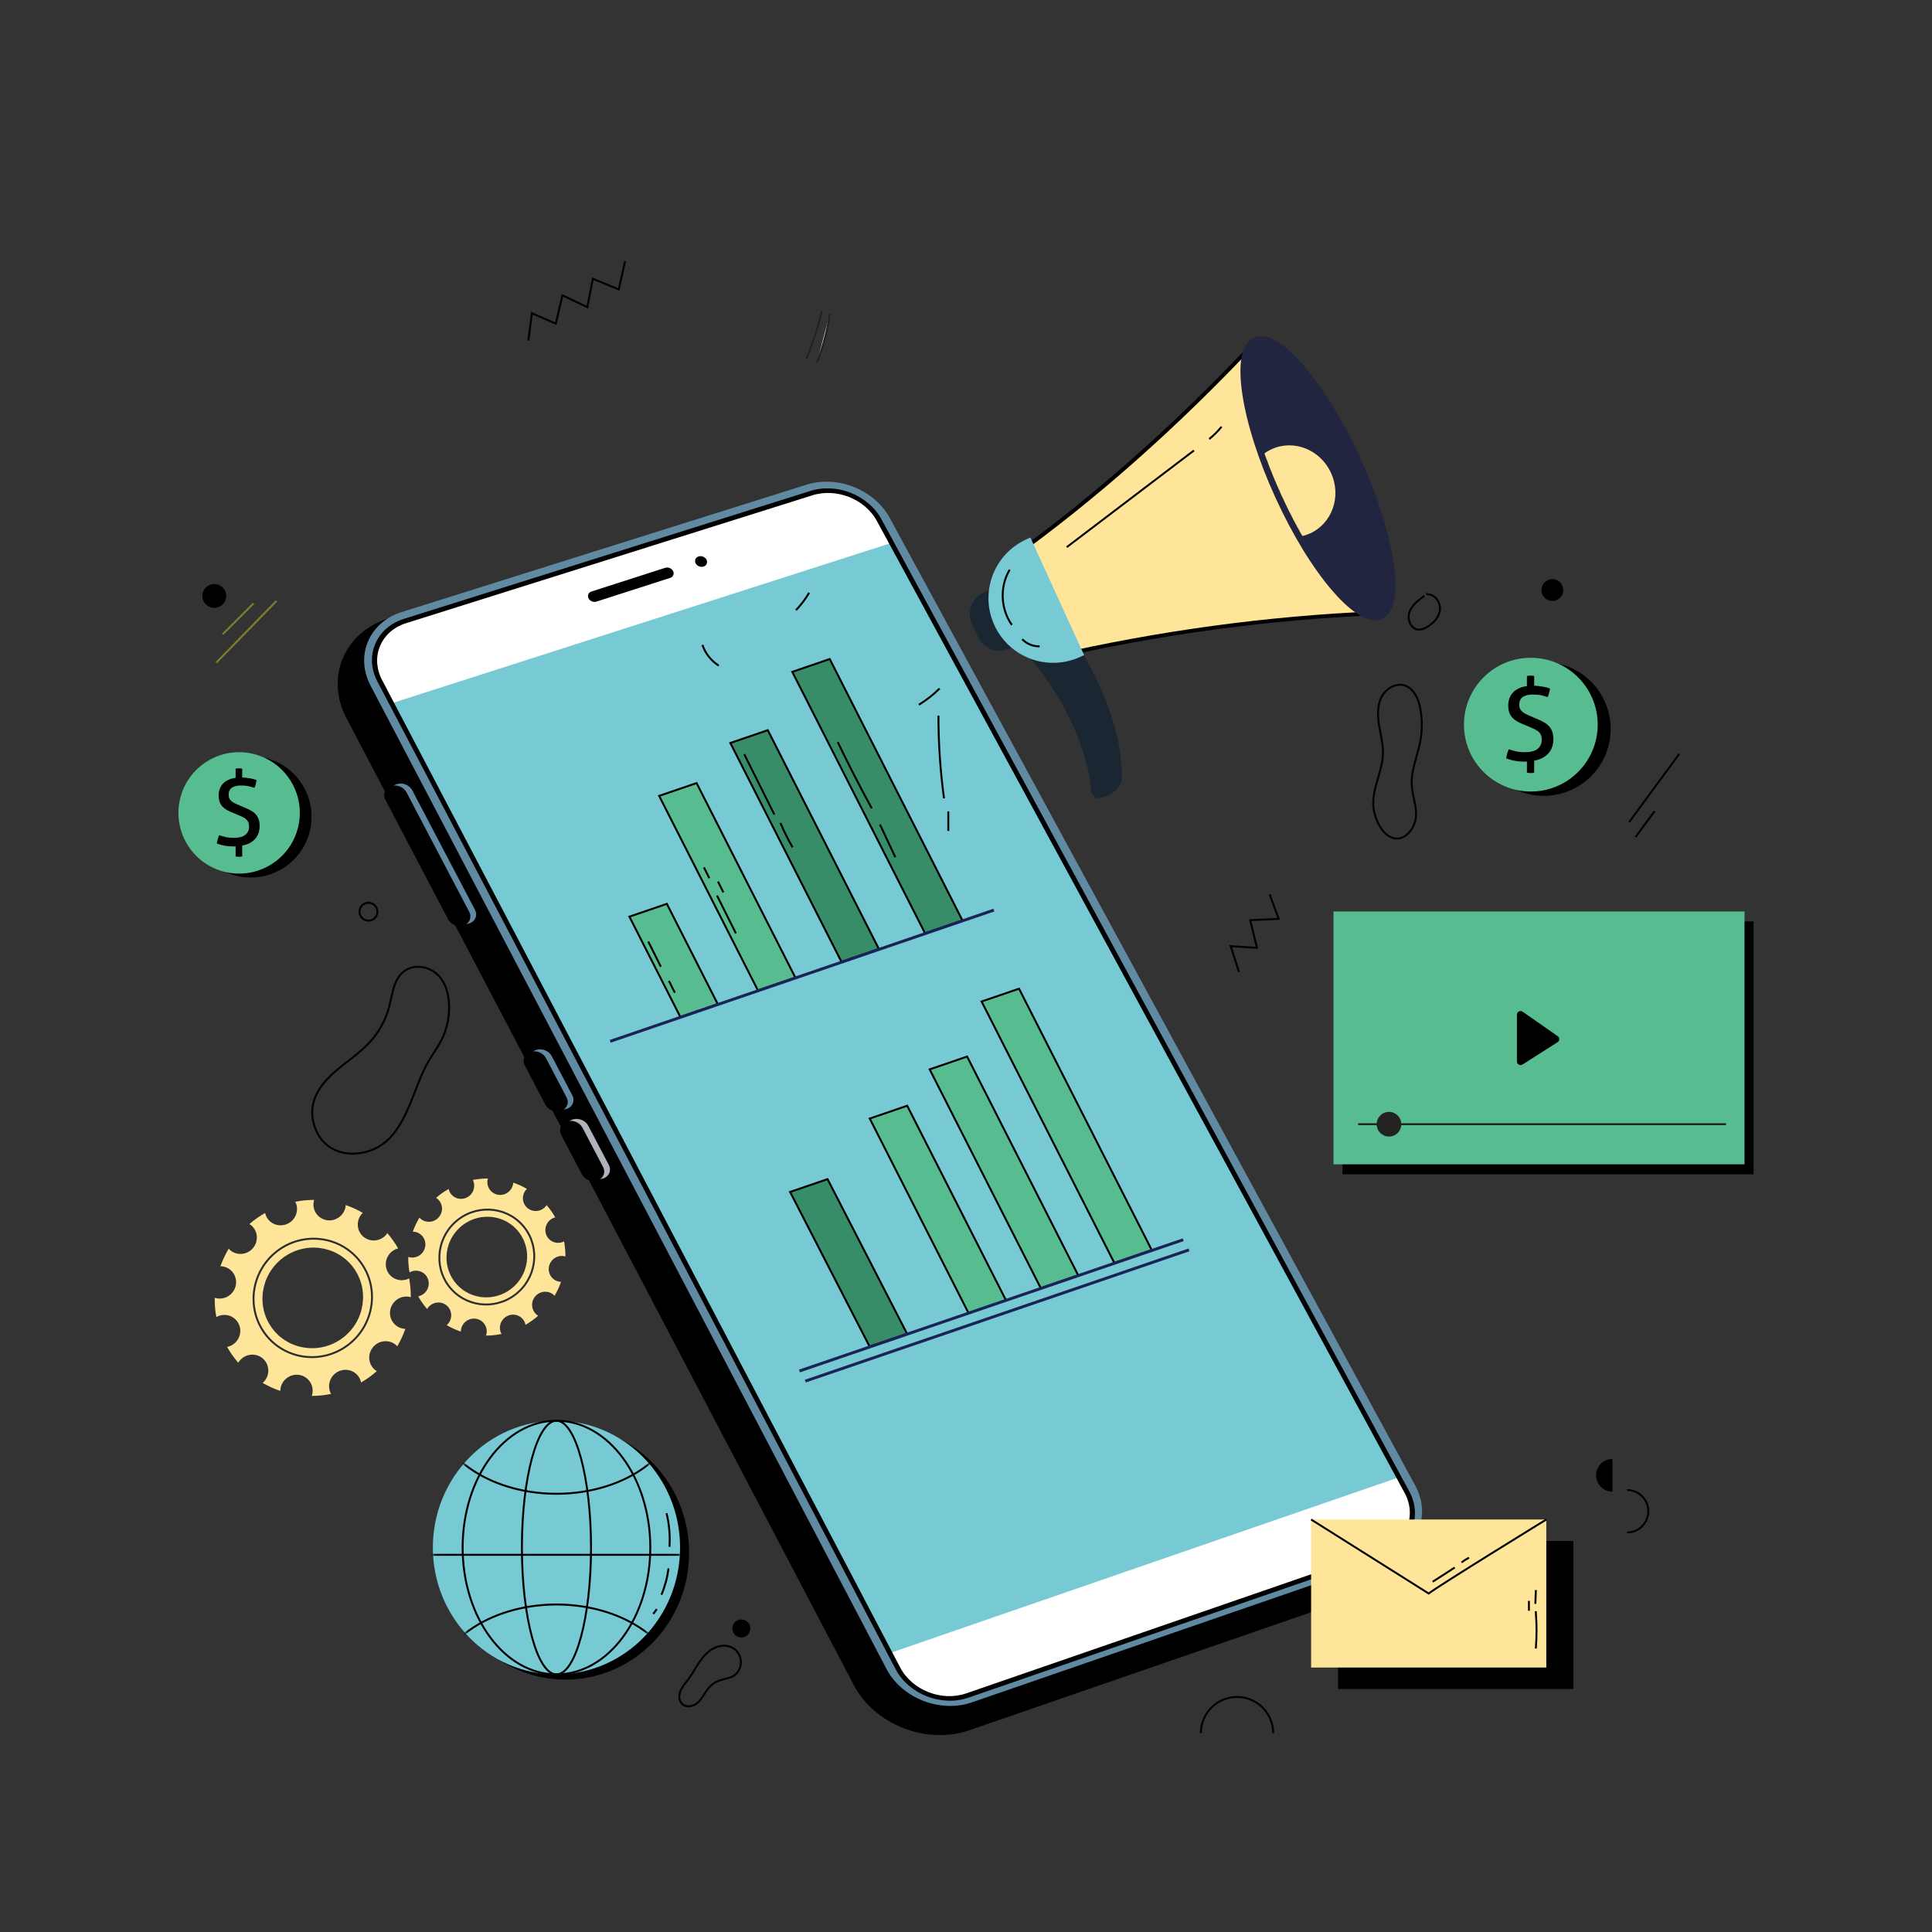 <svg width="500" height="500" viewBox="0 0 500 500" fill="none" xmlns="http://www.w3.org/2000/svg">
<rect x="0" y="0" width="500" height="500" fill="#333333" stroke="none"/>
<path d="M93.896 313.89C92.471 313.064 90.987 312.39 89.463 311.87C89.453 312.017 89.457 312.161 89.431 312.309C89.033 314.592 86.864 316.149 84.586 315.786C82.308 315.423 80.784 313.277 81.182 310.994C81.21 310.833 81.266 310.685 81.311 310.531C79.668 310.533 78.026 310.693 76.41 311.01C76.48 311.148 76.56 311.279 76.614 311.428C77.409 313.587 76.292 316.007 74.121 316.835C71.949 317.662 69.545 316.582 68.75 314.423C68.688 314.254 68.658 314.082 68.618 313.91C67.187 314.726 65.822 315.687 64.543 316.792C64.689 316.884 64.84 316.967 64.976 317.079C66.75 318.535 66.985 321.171 65.502 322.967C64.019 324.763 61.378 325.038 59.604 323.582C59.449 323.454 59.32 323.307 59.188 323.163C58.314 324.627 57.599 326.152 57.044 327.715C57.241 327.718 57.437 327.717 57.637 327.749C59.915 328.112 61.439 330.258 61.041 332.541C60.643 334.824 58.474 336.381 56.196 336.018C55.979 335.983 55.776 335.918 55.574 335.853C55.547 337.536 55.683 339.215 55.987 340.865C56.172 340.76 56.357 340.656 56.561 340.578C58.733 339.751 61.137 340.831 61.932 342.99C62.727 345.149 61.61 347.569 59.439 348.397C59.219 348.48 58.996 348.531 58.774 348.577C59.586 350.024 60.551 351.4 61.667 352.683C61.779 352.493 61.894 352.305 62.039 352.129C63.522 350.333 66.163 350.058 67.937 351.514C69.711 352.97 69.946 355.606 68.463 357.402C68.312 357.585 68.141 357.742 67.968 357.893C69.44 358.749 70.977 359.438 72.554 359.966C72.558 359.747 72.563 359.528 72.602 359.306C73 357.023 75.169 355.466 77.447 355.83C79.725 356.193 81.249 358.338 80.851 360.622C80.812 360.846 80.743 361.056 80.672 361.265C82.355 361.256 84.037 361.081 85.69 360.743C85.592 360.564 85.492 360.385 85.419 360.188C84.624 358.029 85.741 355.608 87.912 354.781C90.084 353.954 92.488 355.034 93.283 357.193C93.355 357.39 93.395 357.59 93.436 357.79C94.873 356.956 96.243 355.974 97.524 354.847C97.365 354.75 97.204 354.658 97.056 354.537C95.282 353.081 95.047 350.445 96.53 348.649C98.013 346.853 100.654 346.578 102.428 348.034C102.573 348.153 102.691 348.29 102.814 348.424C103.666 346.966 104.362 345.45 104.901 343.897C104.733 343.891 104.565 343.895 104.395 343.868C102.117 343.505 100.593 341.359 100.991 339.076C101.389 336.793 103.558 335.236 105.836 335.599C106.003 335.626 106.157 335.681 106.316 335.727C106.329 334.084 106.183 332.445 105.88 330.835C105.744 330.904 105.616 330.984 105.47 331.039C103.298 331.866 100.894 330.786 100.099 328.627C99.304 326.468 100.421 324.048 102.593 323.22C102.742 323.163 102.893 323.137 103.043 323.098C102.249 321.702 101.31 320.373 100.232 319.131C100.152 319.25 100.086 319.375 99.992 319.488C98.509 321.284 95.868 321.559 94.094 320.103C92.32 318.647 92.085 316.011 93.568 314.215C93.669 314.093 93.786 313.997 93.896 313.89ZM91.876 322.64C99.105 328.574 100.064 339.317 94.019 346.635C87.974 353.953 77.213 355.075 69.984 349.14C62.755 343.206 61.796 332.463 67.841 325.145C73.886 317.827 84.647 316.706 91.876 322.64Z" fill="#FFE599"/>
<path d="M65.386 347.703C71.768 356.182 83.939 357.783 92.517 351.274C101.095 344.765 102.882 332.572 96.5 324.093C90.118 315.614 77.948 314.011 69.37 320.52C60.792 327.03 59.005 339.224 65.386 347.703ZM73.169 325.568C78.932 321.195 87.108 322.272 91.395 327.968C95.682 333.664 94.482 341.855 88.719 346.228C82.956 350.601 74.78 349.525 70.492 343.829C66.205 338.133 67.406 329.941 73.169 325.568Z" fill="#FFE599"/>
<path d="M71.791 323.737C78.575 318.589 88.2 319.857 93.247 326.562C98.294 333.267 96.88 342.91 90.097 348.058C83.313 353.206 73.688 351.939 68.641 345.234C63.593 338.529 65.007 328.885 71.791 323.737Z" stroke="#2D2D2D" stroke-width="0.5" stroke-miterlimit="10" stroke-linecap="round"/>
<path d="M136.37 307.683C135.228 307.021 134.038 306.48 132.817 306.064C132.809 306.181 132.812 306.297 132.791 306.416C132.472 308.246 130.734 309.493 128.908 309.202C127.082 308.911 125.861 307.191 126.18 305.361C126.202 305.232 126.247 305.113 126.284 304.99C124.967 304.992 123.651 305.12 122.356 305.374C122.412 305.485 122.476 305.59 122.52 305.709C123.157 307.439 122.262 309.379 120.522 310.042C118.781 310.705 116.854 309.839 116.218 308.109C116.168 307.973 116.144 307.835 116.113 307.698C114.966 308.352 113.872 309.123 112.847 310.008C112.964 310.082 113.085 310.148 113.194 310.238C114.616 311.405 114.804 313.518 113.615 314.957C112.426 316.396 110.31 316.617 108.888 315.45C108.763 315.348 108.66 315.23 108.555 315.114C107.854 316.288 107.282 317.51 106.836 318.762C106.994 318.765 107.151 318.764 107.311 318.789C109.137 319.08 110.358 320.8 110.04 322.629C109.721 324.459 107.983 325.706 106.157 325.415C105.983 325.387 105.821 325.335 105.659 325.283C105.637 326.632 105.746 327.978 105.99 329.3C106.138 329.216 106.287 329.132 106.45 329.07C108.191 328.407 110.118 329.273 110.754 331.003C111.391 332.733 110.496 334.673 108.756 335.336C108.58 335.403 108.401 335.444 108.223 335.48C108.874 336.639 109.647 337.743 110.542 338.771C110.632 338.619 110.724 338.468 110.84 338.327C112.029 336.888 114.145 336.667 115.567 337.834C116.989 339.001 117.178 341.114 115.989 342.553C115.868 342.7 115.731 342.825 115.592 342.947C116.772 343.633 118.003 344.185 119.267 344.609C119.27 344.434 119.274 344.258 119.305 344.08C119.624 342.25 121.362 341.002 123.188 341.294C125.014 341.585 126.236 343.304 125.917 345.135C125.886 345.315 125.83 345.483 125.773 345.651C127.122 345.644 128.47 345.504 129.795 345.232C129.716 345.089 129.636 344.945 129.578 344.787C128.941 343.057 129.836 341.116 131.577 340.454C133.318 339.791 135.245 340.656 135.882 342.387C135.94 342.545 135.972 342.705 136.005 342.866C137.157 342.198 138.255 341.411 139.281 340.507C139.154 340.429 139.024 340.356 138.906 340.258C137.484 339.091 137.296 336.978 138.485 335.539C139.674 334.1 141.791 333.879 143.212 335.046C143.328 335.141 143.422 335.252 143.522 335.358C144.205 334.189 144.763 332.974 145.195 331.729C145.06 331.724 144.926 331.728 144.789 331.706C142.963 331.415 141.742 329.695 142.06 327.865C142.379 326.035 144.117 324.788 145.943 325.079C146.077 325.101 146.2 325.145 146.328 325.181C146.338 323.864 146.221 322.55 145.979 321.26C145.87 321.316 145.768 321.38 145.651 321.424C143.911 322.087 141.983 321.221 141.346 319.491C140.709 317.761 141.604 315.821 143.345 315.158C143.464 315.113 143.585 315.092 143.706 315.06C143.069 313.941 142.317 312.876 141.453 311.88C141.389 311.975 141.336 312.075 141.261 312.166C140.072 313.605 137.956 313.826 136.534 312.659C135.112 311.492 134.924 309.379 136.113 307.94C136.188 307.846 136.282 307.769 136.37 307.683ZM134.751 314.696C140.545 319.452 141.314 328.062 136.469 333.927C131.624 339.792 122.999 340.691 117.205 335.935C111.411 331.179 110.642 322.569 115.488 316.704C120.332 310.839 128.957 309.94 134.751 314.696Z" fill="#FFE599"/>
<path d="M113.52 334.784C118.635 341.58 128.39 342.863 135.265 337.646C142.14 332.429 143.572 322.657 138.458 315.861C133.343 309.065 123.589 307.78 116.714 312.997C109.838 318.215 108.405 327.989 113.52 334.784ZM119.757 317.043C124.376 313.538 130.929 314.401 134.365 318.967C137.801 323.533 136.839 330.098 132.22 333.603C127.601 337.108 121.048 336.246 117.612 331.68C114.176 327.114 115.138 320.548 119.757 317.043Z" fill="#FFE599"/>
<path d="M118.652 315.576C124.089 311.45 131.804 312.466 135.849 317.84C139.894 323.214 138.761 330.943 133.324 335.069C127.887 339.195 120.172 338.18 116.127 332.806C112.081 327.431 113.215 319.702 118.652 315.576Z" stroke="#2D2D2D" stroke-width="0.5" stroke-miterlimit="10" stroke-linecap="round"/>
<path d="M434.564 195.135L421.623 212.76" stroke="black" stroke-width="0.5" stroke-miterlimit="10"/>
<path d="M423.278 216.617L428.227 209.91" stroke="black" stroke-width="0.5" stroke-miterlimit="10"/>
<path d="M136.74 88.134L137.654 81.062L143.845 83.756L145.561 76.429L151.997 79.49L153.43 72.147L160.144 74.897L161.773 67.616" stroke="black" stroke-width="0.5" stroke-miterlimit="10"/>
<path d="M310.78 448.534C310.78 443.365 314.971 439.174 320.14 439.174C325.309 439.174 329.5 443.365 329.5 448.534" stroke="black" stroke-width="0.5" stroke-miterlimit="10"/>
<path d="M191.536 428.85C192.218 430.981 191.19 433.511 188.706 434.227C186.525 434.856 185.119 434.893 183.401 436.85C182.27 438.138 181.564 440.059 180.125 440.984C178.846 441.806 177.015 441.964 176.144 440.454C175.603 439.516 175.762 438.31 176.229 437.334C176.697 436.357 177.434 435.541 178.081 434.673C179.167 433.215 180.009 431.591 181.039 430.092C182.069 428.594 183.337 427.187 184.989 426.429C186.641 425.67 188.739 425.681 190.149 426.828C190.835 427.386 191.293 428.093 191.536 428.85Z" stroke="black" stroke-width="0.5" stroke-miterlimit="10"/>
<path d="M194.195 421.448C194.195 422.735 193.152 423.778 191.865 423.778C190.578 423.778 189.535 422.735 189.535 421.448C189.535 420.161 190.578 419.118 191.865 419.118C193.152 419.117 194.195 420.161 194.195 421.448Z" fill="black"/>
<path d="M417.301 386.036C414.966 386.036 413.072 384.143 413.072 381.808C413.072 379.473 414.965 377.579 417.301 377.579" fill="black"/>
<path d="M58.543 154.229C58.543 155.934 57.161 157.316 55.456 157.316C53.751 157.316 52.369 155.934 52.369 154.229C52.369 152.524 53.751 151.142 55.456 151.142C57.161 151.143 58.543 152.525 58.543 154.229Z" fill="black"/>
<path d="M403.936 154.503C402.942 155.709 401.159 155.881 399.953 154.887C398.747 153.893 398.575 152.11 399.569 150.904C400.563 149.698 402.346 149.526 403.552 150.52C404.758 151.513 404.93 153.297 403.936 154.503Z" fill="black"/>
<path d="M97.675 235.951C97.675 237.23 96.639 238.266 95.36 238.266C94.081 238.266 93.045 237.23 93.045 235.951C93.045 234.672 94.081 233.636 95.36 233.636C96.639 233.636 97.675 234.672 97.675 235.951Z" stroke="black" stroke-width="0.5" stroke-miterlimit="10"/>
<path d="M421.093 385.62C424.124 385.62 426.581 388.077 426.581 391.108C426.581 394.139 424.124 396.596 421.093 396.596" stroke="black" stroke-width="0.5" stroke-miterlimit="10"/>
<path d="M55.992 171.467L71.555 155.518" stroke="#7D7D2C" stroke-width="0.5" stroke-miterlimit="10"/>
<path d="M57.638 164.135L65.612 156.161" stroke="#7D7D2C" stroke-width="0.5" stroke-miterlimit="10"/>
<path d="M320.638 251.52L318.5 244.854L325.303 245.308L323.553 238.125L330.939 237.803L328.575 231.439" stroke="black" stroke-width="0.5" stroke-miterlimit="10"/>
<path d="M84.688 279.273C85.226 278.695 85.807 278.132 86.425 277.583C89.525 274.828 93.112 272.606 95.882 269.52C98.195 266.944 99.877 263.805 100.742 260.453C101.57 257.24 101.855 253.497 104.464 251.447C106.346 249.967 109.097 249.85 111.26 250.877C117.166 253.681 117.032 262.634 114.852 267.875C113.688 270.672 111.708 273.048 110.299 275.73C105.969 283.974 104.393 297.213 92.602 298.497C87.566 299.045 83.16 296.583 81.483 291.73C79.787 286.824 81.439 282.767 84.688 279.273Z" stroke="black" stroke-width="0.5" stroke-miterlimit="10"/>
<path d="M355.406 208.51C355.148 203.944 357.773 199.648 357.902 195.076C357.971 192.631 357.322 190.231 356.922 187.817C356.523 185.404 356.393 182.825 357.431 180.609C358.469 178.393 360.988 176.716 363.349 177.354C365.88 178.038 367.132 180.886 367.594 183.467C368.108 186.335 368.078 189.3 367.507 192.158C366.78 195.799 365.179 199.333 365.356 203.041C365.484 205.711 366.536 208.294 366.477 210.967C366.41 214.001 363.793 217.908 360.404 216.835C357.387 215.881 355.567 211.346 355.406 208.51Z" stroke="black" stroke-width="0.5" stroke-miterlimit="10"/>
<path d="M368.63 154.209C367.049 155.355 365.381 156.618 364.749 158.465C364.117 160.312 365.149 162.832 367.098 162.946C367.804 162.987 368.492 162.714 369.116 162.381C370.902 161.428 372.471 159.769 372.658 157.753C372.845 155.737 371.147 153.559 369.135 153.787" stroke="black" stroke-width="0.5" stroke-miterlimit="10"/>
<path d="M415.494 195.347C419.191 186.532 415.042 176.389 406.228 172.692C397.413 168.995 387.27 173.143 383.573 181.958C379.876 190.773 384.024 200.916 392.839 204.613C401.654 208.31 411.797 204.161 415.494 195.347Z" fill="black"/>
<path d="M413.484 187.539C413.484 197.097 405.735 204.846 396.177 204.846C386.619 204.846 378.87 197.097 378.87 187.539C378.87 177.981 386.619 170.232 396.177 170.232C405.736 170.232 413.484 177.981 413.484 187.539Z" fill="#57BC90"/>
<path d="M395.167 197.084C395.077 197.102 395.006 197.111 394.952 197.111C394.898 197.111 394.844 197.111 394.791 197.111C394.236 197.111 393.734 197.093 393.287 197.057C392.839 197.021 392.423 196.967 392.038 196.896C391.653 196.824 391.281 196.735 390.923 196.627C390.565 196.52 390.198 196.403 389.822 196.278C389.857 195.885 389.933 195.486 390.05 195.083C390.166 194.68 390.296 194.291 390.439 193.915C391.047 194.112 391.675 194.287 392.319 194.439C392.964 194.591 393.742 194.667 394.655 194.667C396.123 194.667 397.215 194.381 397.932 193.808C398.648 193.235 399.006 192.447 399.006 191.445C399.006 190.944 398.93 190.523 398.778 190.183C398.626 189.843 398.397 189.548 398.093 189.297C397.788 189.046 397.404 188.818 396.938 188.612C396.473 188.406 395.926 188.169 395.3 187.9L394.011 187.363C393.474 187.148 392.981 186.906 392.534 186.638C392.086 186.37 391.697 186.052 391.366 185.685C391.034 185.318 390.779 184.884 390.6 184.382C390.421 183.881 390.332 183.281 390.332 182.583C390.332 181.205 390.748 180.077 391.581 179.199C392.413 178.322 393.608 177.775 395.166 177.561V174.956C395.435 174.885 395.739 174.849 396.079 174.849C396.437 174.849 396.759 174.885 397.045 174.956V177.454C397.797 177.49 398.536 177.571 399.261 177.696C399.986 177.822 400.608 177.983 401.128 178.18C401.038 178.932 400.841 179.675 400.537 180.409C400.053 180.23 399.498 180.073 398.872 179.939C398.245 179.805 397.52 179.738 396.696 179.738C395.568 179.738 394.7 179.953 394.091 180.383C393.482 180.813 393.178 181.475 393.178 182.371C393.178 182.801 393.258 183.172 393.42 183.485C393.581 183.799 393.818 184.076 394.132 184.318C394.445 184.56 394.821 184.779 395.26 184.976C395.699 185.173 396.195 185.388 396.751 185.621L397.772 186.051C398.416 186.32 398.998 186.597 399.518 186.884C400.037 187.171 400.48 187.511 400.847 187.904C401.214 188.298 401.501 188.763 401.706 189.301C401.912 189.838 402.015 190.492 402.015 191.261C402.015 192.783 401.581 194.023 400.712 194.98C399.843 195.938 398.621 196.569 397.046 196.873V199.961C396.903 199.997 396.751 200.024 396.589 200.042C396.428 200.06 396.276 200.069 396.133 200.069C395.972 200.069 395.811 200.06 395.65 200.042C395.489 200.024 395.328 199.997 395.167 199.961V197.084Z" fill="black"/>
<path d="M80.199 214.997C82.192 206.555 76.964 198.095 68.522 196.101C60.08 194.108 51.62 199.336 49.627 207.778C47.633 216.22 52.861 224.68 61.303 226.674C69.745 228.667 78.205 223.439 80.199 214.997Z" fill="black"/>
<path d="M77.173 213.988C79.166 205.546 73.939 197.086 65.496 195.092C57.054 193.099 48.594 198.327 46.601 206.769C44.607 215.211 49.835 223.671 58.277 225.664C66.719 227.658 75.179 222.43 77.173 213.988Z" fill="#57BC90"/>
<path d="M60.977 219.029C60.895 219.045 60.831 219.053 60.782 219.053C60.733 219.053 60.684 219.053 60.636 219.053C60.132 219.053 59.677 219.037 59.271 219.004C58.865 218.971 58.487 218.923 58.138 218.858C57.789 218.793 57.451 218.712 57.127 218.614C56.802 218.517 56.469 218.411 56.128 218.297C56.16 217.94 56.229 217.578 56.335 217.212C56.441 216.846 56.558 216.493 56.688 216.152C57.24 216.331 57.809 216.489 58.394 216.627C58.979 216.765 59.686 216.834 60.514 216.834C61.846 216.834 62.838 216.574 63.488 216.054C64.138 215.534 64.463 214.819 64.463 213.909C64.463 213.454 64.394 213.072 64.256 212.763C64.118 212.454 63.91 212.186 63.634 211.959C63.358 211.732 63.008 211.525 62.586 211.337C62.164 211.151 61.668 210.935 61.099 210.691L59.929 210.204C59.442 210.009 58.994 209.79 58.589 209.546C58.182 209.302 57.829 209.014 57.529 208.681C57.228 208.348 56.996 207.954 56.834 207.499C56.672 207.045 56.59 206.5 56.59 205.866C56.59 204.615 56.968 203.591 57.723 202.795C58.479 201.999 59.563 201.503 60.977 201.308V198.944C61.221 198.879 61.497 198.846 61.806 198.846C62.131 198.846 62.423 198.879 62.683 198.944V201.211C63.365 201.244 64.036 201.317 64.694 201.43C65.352 201.544 65.917 201.69 66.388 201.869C66.306 202.551 66.128 203.226 65.852 203.892C65.413 203.73 64.909 203.587 64.341 203.466C63.772 203.344 63.114 203.283 62.366 203.283C61.343 203.283 60.554 203.478 60.002 203.868C59.449 204.258 59.173 204.859 59.173 205.672C59.173 206.062 59.246 206.4 59.392 206.684C59.538 206.969 59.754 207.22 60.038 207.44C60.322 207.659 60.663 207.859 61.061 208.037C61.459 208.216 61.91 208.411 62.414 208.622L63.34 209.012C63.925 209.256 64.453 209.508 64.924 209.768C65.395 210.028 65.797 210.337 66.13 210.694C66.463 211.052 66.723 211.474 66.91 211.962C67.097 212.449 67.191 213.043 67.191 213.741C67.191 215.122 66.797 216.248 66.009 217.117C65.221 217.986 64.112 218.559 62.682 218.835V221.638C62.552 221.671 62.414 221.695 62.268 221.711C62.122 221.727 61.984 221.735 61.854 221.735C61.708 221.735 61.561 221.727 61.415 221.711C61.269 221.695 61.123 221.67 60.976 221.638L60.977 219.029Z" fill="black"/>
<path d="M146.347 434.677C164.015 434.677 178.338 419.984 178.338 401.859C178.338 383.734 164.015 369.041 146.347 369.041C128.679 369.041 114.356 383.734 114.356 401.859C114.356 419.984 128.679 434.677 146.347 434.677Z" fill="black"/>
<path d="M144.012 433.324C161.68 433.324 176.003 418.631 176.003 400.506C176.003 382.381 161.68 367.688 144.012 367.688C126.344 367.688 112.021 382.381 112.021 400.506C112.021 418.631 126.344 433.324 144.012 433.324Z" fill="#77C9D4"/>
<path d="M144.012 433.324C157.423 433.324 168.295 418.631 168.295 400.506C168.295 382.381 157.423 367.688 144.012 367.688C130.601 367.688 119.729 382.381 119.729 400.506C119.729 418.631 130.601 433.324 144.012 433.324Z" stroke="black" stroke-width="0.5" stroke-miterlimit="10"/>
<path d="M144.012 433.324C148.952 433.324 152.957 418.631 152.957 400.506C152.957 382.381 148.952 367.688 144.012 367.688C139.072 367.688 135.067 382.381 135.067 400.506C135.067 418.631 139.072 433.324 144.012 433.324Z" stroke="black" stroke-width="0.5" stroke-miterlimit="10"/>
<mask id="mask0_1311_228" style="mask-type:luminance" maskUnits="userSpaceOnUse" x="112" y="367" width="65" height="67">
<path d="M144.012 433.324C161.68 433.324 176.003 418.631 176.003 400.506C176.003 382.381 161.68 367.688 144.012 367.688C126.344 367.688 112.021 382.381 112.021 400.506C112.021 418.631 126.344 433.324 144.012 433.324Z" fill="white"/>
</mask>
<g mask="url(#mask0_1311_228)">
<path d="M144.012 461.078C161.68 461.078 176.003 450.817 176.003 438.16C176.003 425.503 161.68 415.242 144.012 415.242C126.344 415.242 112.021 425.503 112.021 438.16C112.021 450.817 126.344 461.078 144.012 461.078Z" stroke="black" stroke-width="0.5" stroke-miterlimit="10"/>
</g>
<mask id="mask1_1311_228" style="mask-type:luminance" maskUnits="userSpaceOnUse" x="112" y="367" width="65" height="67">
<path d="M144.012 433.324C161.68 433.324 176.003 418.631 176.003 400.506C176.003 382.381 161.68 367.688 144.012 367.688C126.344 367.688 112.021 382.381 112.021 400.506C112.021 418.631 126.344 433.324 144.012 433.324Z" fill="white"/>
</mask>
<g mask="url(#mask1_1311_228)">
<path d="M144.012 386.587C161.68 386.587 176.003 376.326 176.003 363.669C176.003 351.012 161.68 340.751 144.012 340.751C126.344 340.751 112.021 351.012 112.021 363.669C112.021 376.326 126.344 386.587 144.012 386.587Z" stroke="black" stroke-width="0.5" stroke-miterlimit="10"/>
</g>
<mask id="mask2_1311_228" style="mask-type:luminance" maskUnits="userSpaceOnUse" x="112" y="367" width="65" height="67">
<path d="M144.012 433.324C161.68 433.324 176.003 418.631 176.003 400.506C176.003 382.381 161.68 367.688 144.012 367.688C126.344 367.688 112.021 382.381 112.021 400.506C112.021 418.631 126.344 433.324 144.012 433.324Z" fill="white"/>
</mask>
<g mask="url(#mask2_1311_228)">
<path d="M107.297 402.385H179.259" stroke="black" stroke-width="0.5" stroke-miterlimit="10"/>
</g>
<path d="M173.009 405.903C172.711 408.247 172.094 410.548 171.181 412.718" stroke="black" stroke-width="0.5" stroke-miterlimit="10"/>
<path d="M172.502 391.617C173.194 394.454 173.451 397.402 173.261 400.32" stroke="black" stroke-width="0.5" stroke-miterlimit="10"/>
<path d="M169.976 416.439C169.674 416.852 169.372 417.266 169.07 417.679" stroke="black" stroke-width="0.5" stroke-miterlimit="10"/>
<path d="M250.913 447.772L354.298 412.072C365.437 408.226 370.08 396.746 364.669 386.433L230.9 140.265C225.488 129.951 212.072 124.708 200.933 128.555L100.019 160.182C88.88 164.028 84.237 175.508 89.648 185.821L220.945 436.062C226.357 446.375 239.774 451.618 250.913 447.772Z" fill="black"/>
<path d="M249.135 439.653L359.563 401.522C366.001 399.299 368.685 392.664 365.557 386.703L227.979 133.274C224.851 127.313 217.096 124.282 210.658 126.505L102.701 160.564C96.263 162.787 93.579 169.422 96.707 175.383L231.813 432.884C234.942 438.846 242.697 441.876 249.135 439.653Z" fill="white"/>
<path d="M154.401 155.68L173.467 149.55C174.239 149.284 174.56 148.488 174.186 147.774C173.811 147.059 172.882 146.696 172.11 146.962L153.044 153.092C152.272 153.358 151.95 154.154 152.326 154.868C152.7 155.583 153.63 155.946 154.401 155.68Z" fill="black"/>
<path d="M182.116 146.609C182.888 146.342 183.209 145.547 182.835 144.832C182.46 144.117 181.53 143.754 180.759 144.021C179.988 144.287 179.666 145.083 180.041 145.797C180.415 146.513 181.344 146.876 182.116 146.609Z" fill="black"/>
<path d="M146.708 286.964C148.222 286.441 148.854 284.881 148.118 283.478L142.789 273.322C142.053 271.92 140.229 271.207 138.715 271.73C137.2 272.253 136.569 273.814 137.305 275.216L142.634 285.372C143.369 286.775 145.193 287.487 146.708 286.964Z" fill="#608AA2"/>
<path d="M121.517 238.953C123.031 238.43 123.663 236.869 122.927 235.467L106.698 204.537C105.962 203.135 104.138 202.422 102.624 202.945C101.109 203.468 100.478 205.029 101.214 206.431L117.443 237.361C118.178 238.763 120.002 239.476 121.517 238.953Z" fill="#608AA2"/>
<path d="M120.021 239.469C121.536 238.946 122.167 237.386 121.431 235.983L105.202 205.052C104.466 203.65 102.642 202.937 101.128 203.46C99.614 203.983 98.982 205.544 99.718 206.946L115.947 237.876C116.683 239.279 118.507 239.992 120.021 239.469Z" fill="black"/>
<path d="M145.212 287.481C146.726 286.958 147.358 285.397 146.622 283.995L141.293 273.839C140.557 272.437 138.733 271.724 137.219 272.247C135.704 272.77 135.073 274.331 135.809 275.733L141.138 285.889C141.873 287.291 143.697 288.004 145.212 287.481Z" fill="black"/>
<path d="M156.154 304.969C157.668 304.446 158.3 302.885 157.564 301.483L152.235 291.327C151.499 289.925 149.675 289.211 148.161 289.735C146.646 290.258 146.015 291.819 146.751 293.221L152.08 303.377C152.816 304.779 154.64 305.491 156.154 304.969Z" fill="#AFB3BC"/>
<path d="M154.658 305.485C156.173 304.962 156.804 303.402 156.068 301.999L150.739 291.843C150.003 290.441 148.179 289.728 146.664 290.251C145.15 290.774 144.518 292.335 145.254 293.737L150.583 303.893C151.32 305.295 153.144 306.008 154.658 305.485Z" fill="black"/>
<path d="M229.498 428.095L363.24 381.913L231.792 140.167L100.52 182.276L229.498 428.095Z" fill="#77C9D4"/>
<path d="M229.423 431.923L95.905 177.448C91.917 169.847 95.351 161.356 103.561 158.521L208.25 125.591C216.459 122.756 226.383 126.634 230.371 134.235L366.361 384.637C370.349 392.238 366.915 400.729 358.706 403.563L251.546 440.566C243.335 443.402 233.411 439.525 229.423 431.923ZM103.831 161.248C97.383 163.475 96.032 171.242 99.165 177.212L231.629 430.31C234.762 436.281 238.097 440.789 249.722 439.07L358.199 401.574C364.647 399.347 367.308 392.317 364.175 386.346L228.435 135.582C225.233 128.784 217.219 125.103 209.441 128.091L103.831 161.248Z" fill="#608AA2"/>
<path d="M231.784 431.983L97.682 176.396C94.282 169.916 97.21 162.679 104.208 160.262L209.346 127.177C216.344 124.761 224.803 128.066 228.203 134.546L364.776 386.06C368.175 392.539 365.248 399.777 358.25 402.193L250.641 439.351C243.643 441.768 235.184 438.462 231.784 431.983ZM104.79 161.372C98.452 163.56 95.801 170.115 98.88 175.983L232.982 431.57C236.061 437.438 243.722 440.432 250.06 438.243L357.669 401.085C364.006 398.897 366.657 392.342 363.579 386.474L227.005 134.96C223.926 129.092 216.265 126.099 209.928 128.287L104.79 161.372Z" fill="black"/>
<path d="M261.209 167.875C258.14 169.278 254.517 167.928 253.114 164.859L251.554 161.445C250.152 158.376 251.502 154.753 254.571 153.35C257.64 151.947 261.263 153.298 262.666 156.366L264.226 159.78C265.627 162.849 264.276 166.473 261.209 167.875Z" fill="#1A2732"/>
<path d="M281.342 198.214C281.736 199.62 282.214 202.299 282.393 204.547C282.482 205.676 283.404 206.685 284.29 206.583C287.401 206.229 290.573 203.496 290.303 201.337C290.531 189.299 284.779 176.65 279.535 167.917C278.043 165.432 274.979 164.654 273.059 162.764C271.111 160.848 269.73 158.291 267.066 158.205C265.79 158.163 264.666 158.741 263.87 159.743C263.168 160.626 262.017 161.696 262.094 163.305C262.149 164.472 262.724 165.745 263.515 166.636C276.858 181.661 279.696 192.36 281.342 198.214Z" fill="#1A2732"/>
<path d="M261.188 144.78C283.476 128.85 304.497 110.062 324.456 88.885L356.366 158.699C328.069 159.887 300.191 163.705 272.701 169.97L261.188 144.78Z" fill="#FFE599" stroke="black"/>
<path d="M330.832 128.43C339.814 148.083 351.695 161.913 357.367 159.321C363.039 156.728 360.355 138.695 351.373 119.042C342.39 99.389 330.509 85.559 324.837 88.151C319.165 90.745 321.849 108.779 330.832 128.43Z" fill="#222540"/>
<path d="M280.568 169.538L279.502 170.025C271.098 173.866 261.172 170.167 257.332 161.764C253.491 153.361 257.19 143.435 265.593 139.594L266.659 139.107L280.568 169.538Z" fill="#77C9D4"/>
<mask id="mask3_1311_228" style="mask-type:luminance" maskUnits="userSpaceOnUse" x="321" y="87" width="40" height="73">
<path d="M330.832 128.43C339.814 148.083 351.695 161.913 357.367 159.321C363.039 156.728 360.355 138.695 351.373 119.042C342.39 99.389 330.509 85.559 324.837 88.151C319.165 90.745 321.849 108.779 330.832 128.43Z" fill="white"/>
</mask>
<g mask="url(#mask3_1311_228)">
<path d="M344.47 122.393C347.219 128.409 344.804 135.409 339.073 138.028C333.344 140.647 326.47 137.892 323.721 131.876C320.971 125.861 323.386 118.86 329.117 116.242C334.846 113.623 341.72 116.377 344.47 122.393Z" fill="#FFE599"/>
</g>
<path d="M344.709 152.761C339.647 146.869 334.45 138.352 330.074 128.777C325.699 119.202 322.658 109.699 321.515 102.015C320.306 93.893 321.335 88.837 324.49 87.394C327.645 85.952 332.143 88.483 337.494 94.713C342.556 100.605 347.753 109.122 352.129 118.695C360.295 136.559 364.616 156.921 357.713 160.078C357.137 160.341 356.515 160.472 355.851 160.472C352.886 160.474 349.082 157.852 344.709 152.761ZM325.182 88.91C322.875 89.965 322.12 94.773 323.162 101.772C324.282 109.304 327.275 118.651 331.589 128.085C335.9 137.521 341.008 145.899 345.973 151.676C350.583 157.044 354.709 159.612 357.021 158.566C361.616 156.465 360.137 140.223 350.614 119.39C346.303 109.955 341.195 101.576 336.23 95.799C332.302 91.225 328.721 88.678 326.32 88.678C325.904 88.677 325.524 88.754 325.182 88.91Z" fill="#222540"/>
<path d="M276.066 141.604C287.042 133.264 298.017 124.924 308.993 116.584" stroke="black" stroke-width="0.5" stroke-miterlimit="10"/>
<path d="M312.934 113.627C314.113 112.684 315.185 111.61 316.129 110.432" stroke="black" stroke-width="0.5" stroke-miterlimit="10"/>
<path d="M261.3 147.445C258.697 151.765 258.933 157.627 261.873 161.724" stroke="black" stroke-width="0.5" stroke-miterlimit="10"/>
<path d="M264.549 165.42C265.699 166.633 267.382 167.322 269.053 167.26" stroke="black" stroke-width="0.5" stroke-miterlimit="10"/>
<path d="M214.734 170.559L249.087 238.216L239.395 241.531L205.042 173.875L214.734 170.559Z" fill="#378D68" stroke="black" stroke-width="0.5" stroke-miterlimit="10"/>
<path d="M198.705 188.969L227.466 245.611L217.773 248.927L189.012 192.284L198.705 188.969Z" fill="#378D68" stroke="black" stroke-width="0.5" stroke-miterlimit="10"/>
<path d="M180.277 202.658L205.842 253.007L196.149 256.323L170.585 205.974L180.277 202.658Z" fill="#57BC90" stroke="black" stroke-width="0.5" stroke-miterlimit="10"/>
<path d="M172.582 233.914L185.764 259.875L176.071 263.191L162.889 237.229L172.582 233.914Z" fill="#57BC90" stroke="black" stroke-width="0.5" stroke-miterlimit="10"/>
<path d="M257.214 235.531L157.923 269.493" stroke="#1B2258" stroke-width="0.75" stroke-miterlimit="10"/>
<path d="M192.605 195.187L200.403 210.799" stroke="black" stroke-width="0.5" stroke-miterlimit="10"/>
<path d="M201.984 212.991C202.884 215.133 203.933 217.238 205.119 219.285" stroke="black" stroke-width="0.5" stroke-miterlimit="10"/>
<path d="M216.796 192.026C219.574 197.805 222.515 203.534 225.614 209.201" stroke="black" stroke-width="0.5" stroke-miterlimit="10"/>
<path d="M227.738 213.387C229.06 216.208 230.383 219.029 231.705 221.85" stroke="black" stroke-width="0.5" stroke-miterlimit="10"/>
<path d="M167.774 243.673L171.033 250.198" stroke="black" stroke-width="0.5" stroke-miterlimit="10"/>
<path d="M173.116 253.853L174.647 256.918" stroke="black" stroke-width="0.5" stroke-miterlimit="10"/>
<path d="M185.563 231.773L190.453 241.563" stroke="black" stroke-width="0.5" stroke-miterlimit="10"/>
<path d="M185.819 228.155C186.285 229.087 186.75 230.019 187.216 230.951" stroke="black" stroke-width="0.5" stroke-miterlimit="10"/>
<path d="M182.176 224.476C182.642 225.408 183.107 226.34 183.573 227.272" stroke="black" stroke-width="0.5" stroke-miterlimit="10"/>
<path d="M263.727 255.872L298.079 323.528L288.386 326.844L254.034 259.187L263.727 255.872Z" fill="#57BC90" stroke="black" stroke-width="0.5" stroke-miterlimit="10"/>
<path d="M250.292 273.437L279.052 330.079L269.359 333.395L240.599 276.752L250.292 273.437Z" fill="#57BC90" stroke="black" stroke-width="0.5" stroke-miterlimit="10"/>
<path d="M234.784 286.164L260.348 336.513L250.656 339.829L225.091 289.48L234.784 286.164Z" fill="#57BC90" stroke="black" stroke-width="0.5" stroke-miterlimit="10"/>
<path d="M214.167 305.156L234.755 345.188L225.062 348.503L204.475 308.472L214.167 305.156Z" fill="#378D68" stroke="black" stroke-width="0.5" stroke-miterlimit="10"/>
<path d="M306.205 320.844L206.914 354.805" stroke="#1B2258" stroke-width="0.75" stroke-miterlimit="10"/>
<path d="M307.707 323.472L208.416 357.433" stroke="#1B2258" stroke-width="0.75" stroke-miterlimit="10"/>
<path d="M214.799 81.06C214.155 85.422 213.018 89.711 211.417 93.819Z" fill="white"/>
<path d="M214.799 81.06C214.155 85.422 213.018 89.711 211.417 93.819" stroke="#222221" stroke-width="0.5" stroke-miterlimit="10"/>
<path d="M212.723 80.5C211.618 84.72 210.267 88.876 208.68 92.939Z" fill="white"/>
<path d="M212.723 80.5C211.618 84.72 210.267 88.876 208.68 92.939" stroke="#222221" stroke-width="0.5" stroke-miterlimit="10"/>
<path d="M453.814 238.467H347.444V303.909H453.814V238.467Z" fill="black"/>
<path d="M451.478 235.884H345.108V301.326H451.478V235.884Z" fill="#57BC90"/>
<path d="M392.583 262.599V274.7C392.583 275.442 393.402 275.891 394.028 275.493L403.095 269.717C403.661 269.357 403.678 268.537 403.128 268.153L394.061 261.828C393.438 261.393 392.583 261.839 392.583 262.599Z" fill="black"/>
<path d="M351.491 290.943H446.691" stroke="#222221" stroke-width="0.5" stroke-miterlimit="10"/>
<path d="M362.659 290.943C362.659 292.705 361.23 294.134 359.468 294.134C357.706 294.134 356.277 292.705 356.277 290.943C356.277 289.181 357.706 287.752 359.468 287.752C361.231 287.752 362.659 289.18 362.659 290.943Z" fill="#222221"/>
<path d="M407.161 398.806H346.294V437.115H407.161V398.806Z" fill="black"/>
<path d="M400.183 393.248H339.316V431.556H400.183V393.248Z" fill="#FFE599"/>
<path d="M400.184 393.248C400.184 393.248 371.97 410.59 369.75 412.402L339.316 393.248" stroke="black" stroke-width="0.5" stroke-miterlimit="10"/>
<path d="M397.448 416.98C397.72 420.192 397.729 423.427 397.476 426.641" stroke="black" stroke-width="0.5" stroke-miterlimit="10"/>
<path d="M397.348 415.072C397.392 413.886 397.437 412.699 397.481 411.513" stroke="black" stroke-width="0.5" stroke-miterlimit="10"/>
<path d="M395.684 414.309C395.684 415.156 395.684 416.004 395.684 416.851" stroke="black" stroke-width="0.5" stroke-miterlimit="10"/>
<path d="M370.767 409.351C370.767 409.351 375.051 406.645 376.488 405.664" stroke="black" stroke-width="0.5" stroke-miterlimit="10"/>
<path d="M378.245 404.364C378.849 403.893 379.498 403.48 380.179 403.131" stroke="black" stroke-width="0.5" stroke-miterlimit="10"/>
<path d="M242.869 185.212C242.865 192.366 243.346 199.52 244.309 206.608" stroke="black" stroke-width="0.5" stroke-miterlimit="10"/>
<path d="M245.421 209.989C245.421 211.678 245.421 213.368 245.421 215.057" stroke="black" stroke-width="0.5" stroke-miterlimit="10"/>
<path d="M237.812 182.385C239.751 181.192 241.554 179.777 243.172 178.176" stroke="black" stroke-width="0.5" stroke-miterlimit="10"/>
<path d="M209.4 153.407C208.452 155.033 207.309 156.546 206.004 157.902" stroke="black" stroke-width="0.5" stroke-miterlimit="10"/>
<path d="M181.785 166.912C182.534 169.105 184.051 171.027 186.009 172.266" stroke="black" stroke-width="0.5" stroke-miterlimit="10"/>
</svg>
